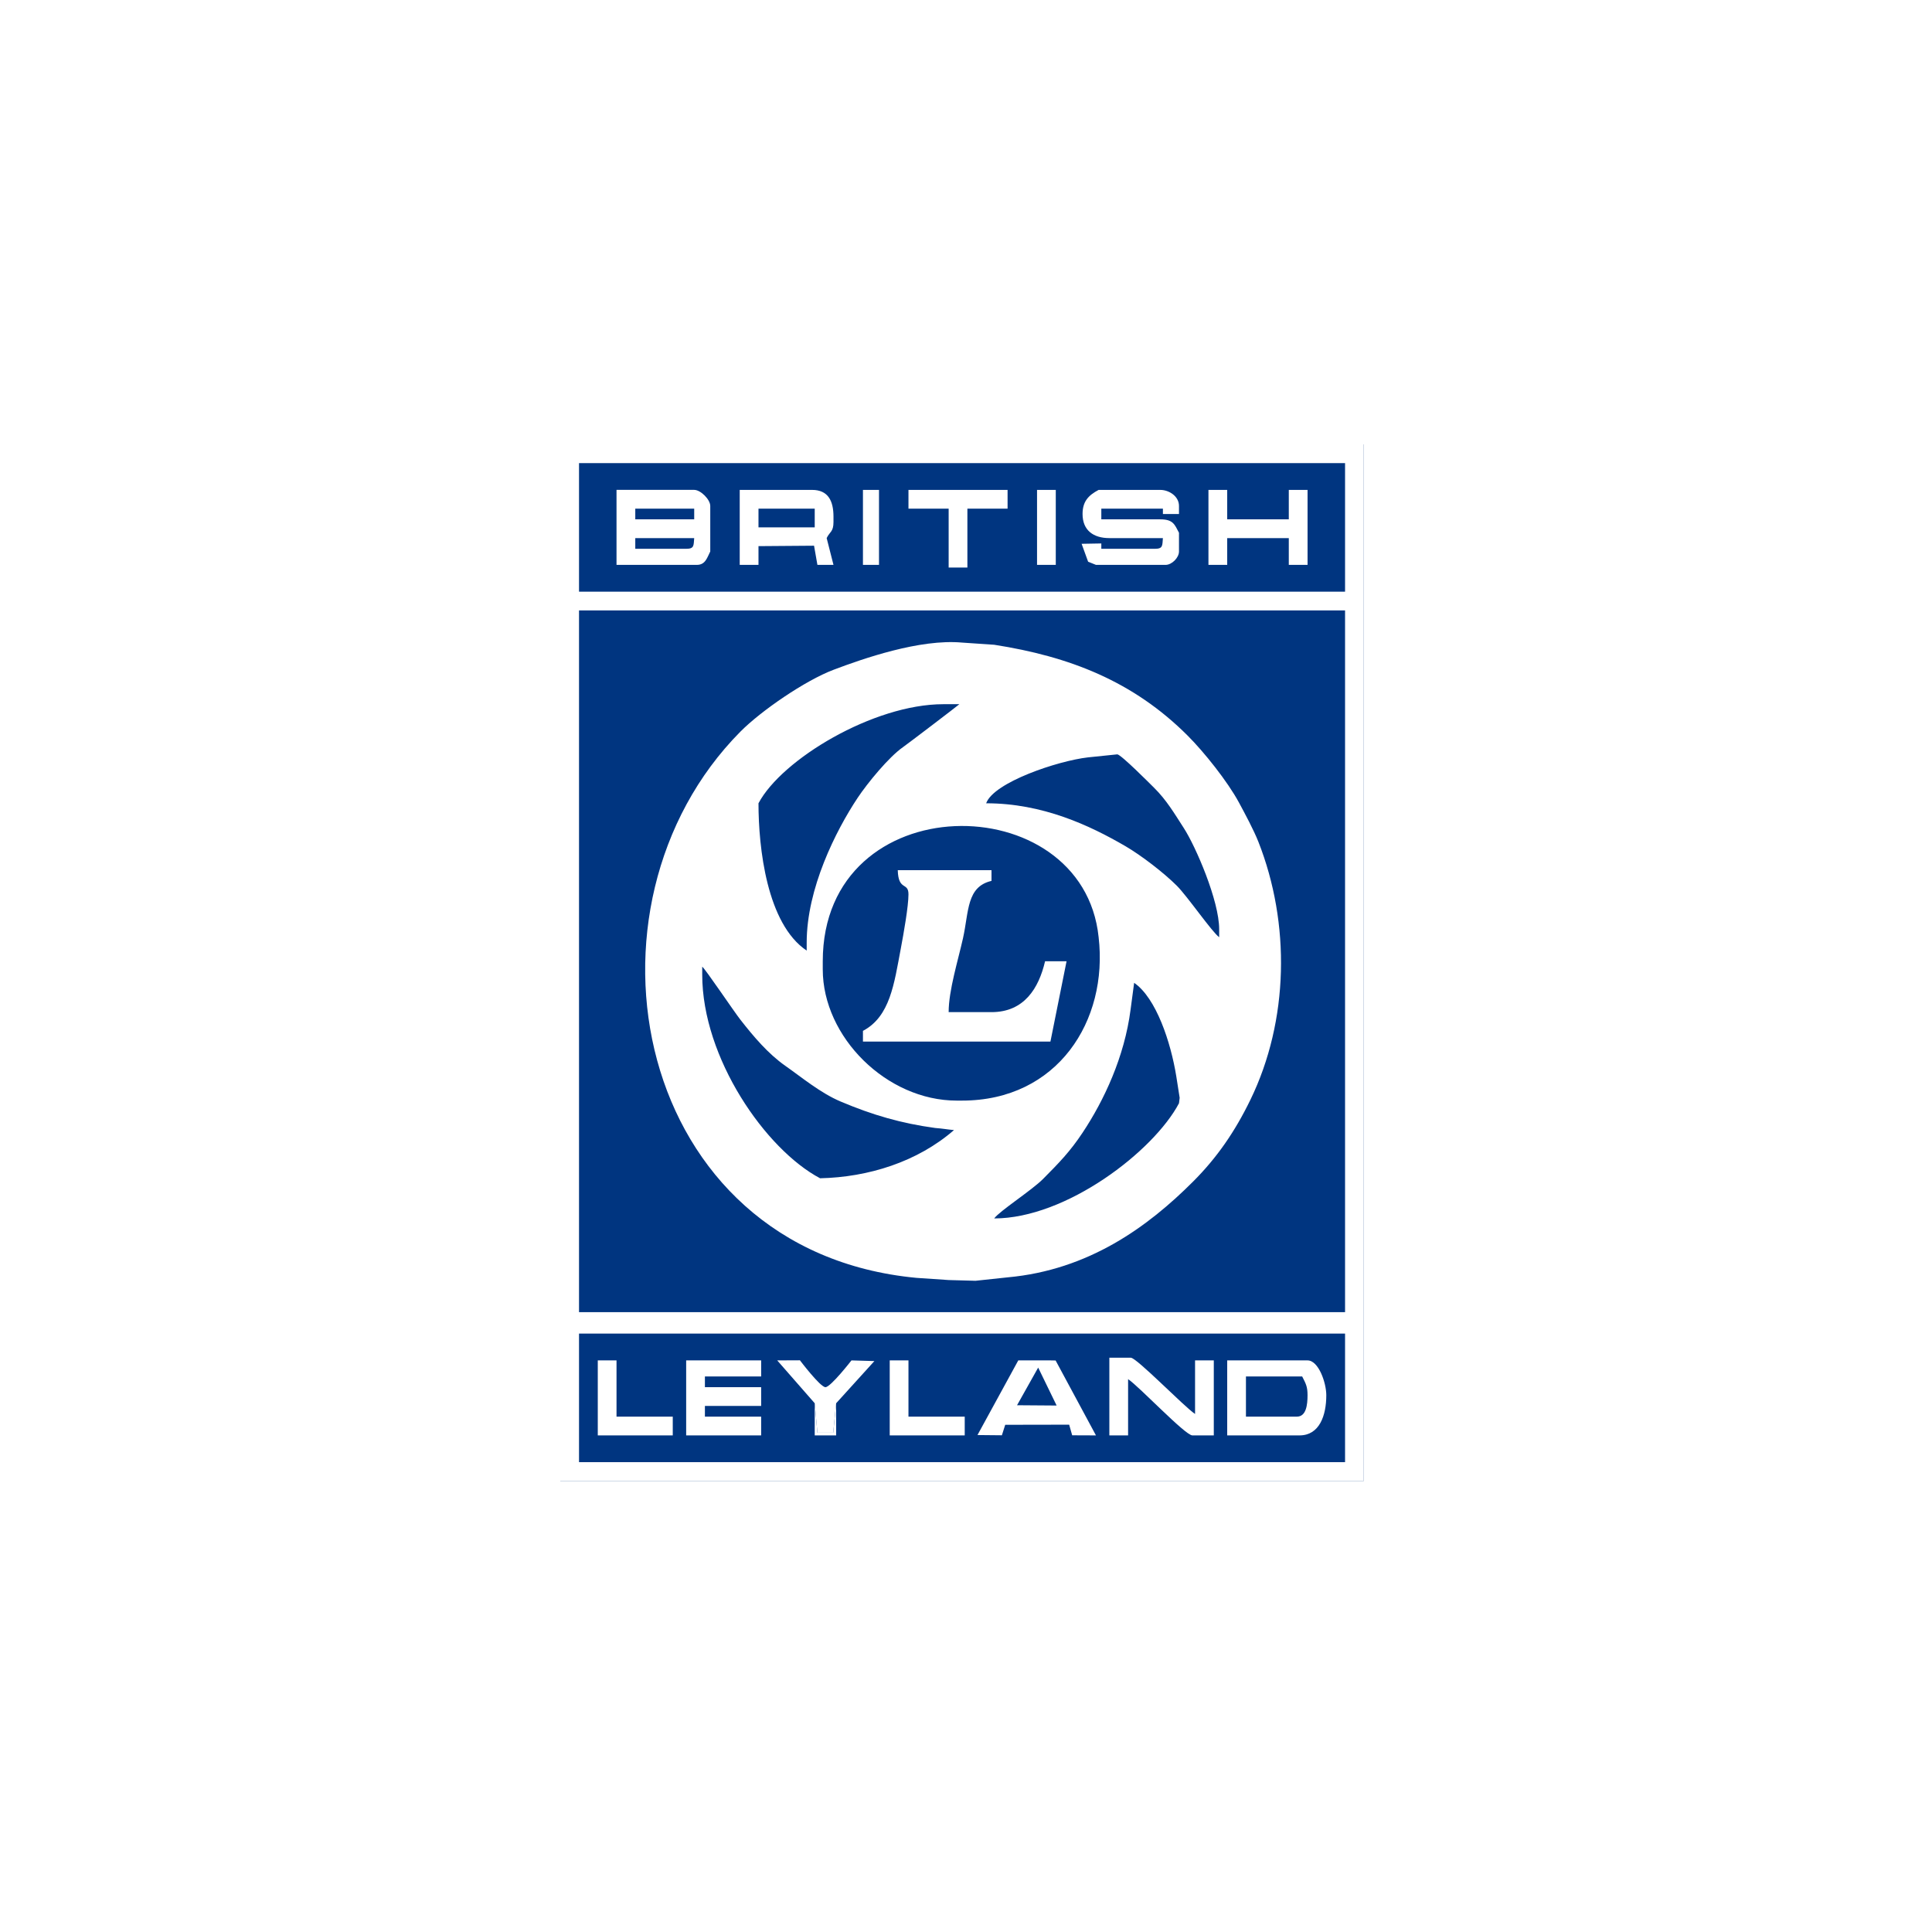 <svg width="100" height="100" viewBox="0 0 100 100" fill="none" xmlns="http://www.w3.org/2000/svg">
<rect width="100" height="100" fill="white"/>
<path fill-rule="evenodd" clip-rule="evenodd" d="M29 76.651H70.59V23H29V76.651Z" fill="#003580"/>
<path fill-rule="evenodd" clip-rule="evenodd" d="M47.022 26.327H49.102V29.377H50.072V26.327H52.152V25.357H47.022V26.327ZM35.516 28.406H32.882V27.852H35.932C35.899 28.243 35.935 28.406 35.516 28.406ZM35.932 26.327V26.881H32.882V26.327H35.932ZM31.911 29.238H36.07C36.522 29.238 36.605 28.845 36.763 28.545V26.188C36.763 25.854 36.266 25.356 35.932 25.356H31.911V29.238V29.238ZM39.259 26.327H42.17V27.297H39.259V26.327ZM42.135 28.246L42.309 29.238H43.141L42.788 27.851C42.948 27.518 43.141 27.533 43.141 27.02V26.743C43.141 25.916 42.858 25.357 42.032 25.357H38.288V29.238H39.259V28.268L42.135 28.246L42.135 28.246ZM44.666 29.238H45.497V25.357H44.666V29.238ZM53.677 29.238H54.647V25.357H53.677V29.238ZM56.033 26.604C56.033 27.454 56.598 27.852 57.42 27.852H60.192C60.16 28.243 60.196 28.406 59.777 28.406H57.004V28.129L55.984 28.147L56.321 29.074L56.727 29.238H60.331C60.654 29.238 61.024 28.868 61.024 28.545V27.575C60.797 27.145 60.722 26.881 60.054 26.881H57.004V26.327H60.192V26.604H61.024V26.188C61.024 25.678 60.501 25.357 60.054 25.357H56.865C56.323 25.643 56.033 25.969 56.033 26.604ZM62.549 29.238H63.52V27.852H66.708V29.238H67.679V25.357H66.708V26.881H63.52V25.357H62.549V29.238Z" fill="white"/>
<path fill-rule="evenodd" clip-rule="evenodd" d="M29.97 69.026H69.62V75.681H29.97V69.026ZM29.97 31.595H69.62V67.917H29.97V31.595ZM29.97 23.971H69.62V30.625H29.97V23.971ZM29 76.651H70.59V23H29V76.651Z" fill="white"/>
<path fill-rule="evenodd" clip-rule="evenodd" d="M51.32 45.595V45.04H46.468C46.498 46.132 47.022 45.638 47.022 46.288C47.022 46.911 46.777 48.292 46.623 49.11C46.279 50.923 46.073 52.613 44.666 53.358V53.913H54.37L55.205 49.754L54.093 49.754C53.766 51.154 53.009 52.388 51.32 52.388H49.102C49.102 51.265 49.592 49.698 49.846 48.557C50.153 47.174 50.024 45.896 51.32 45.595Z" fill="white"/>
<path fill-rule="evenodd" clip-rule="evenodd" d="M58.703 50.871C59.843 51.654 60.602 53.946 60.886 55.719L61.059 56.822L61.024 57.105C59.71 59.589 55.193 63.066 51.459 63.066C51.746 62.674 53.405 61.61 53.989 61.022C54.817 60.188 55.382 59.61 56.033 58.63C57.145 56.958 58.204 54.701 58.519 52.252L58.703 50.871ZM42.447 60.987C39.623 59.492 36.347 54.762 36.347 50.451V50.035C36.507 50.152 37.975 52.334 38.32 52.776C39.005 53.653 39.758 54.543 40.645 55.165C41.491 55.758 42.464 56.572 43.509 57.014C45.176 57.72 46.662 58.146 48.404 58.384C48.831 58.416 49.016 58.461 49.379 58.492C47.477 60.145 44.937 60.932 42.447 60.987ZM56.865 48.51C57.369 52.841 54.734 56.967 49.795 56.967H49.518C45.902 56.967 42.586 53.685 42.586 50.174V49.758C42.586 40.626 56.054 40.646 56.865 48.51ZM57.832 39.045C58.032 39.063 59.503 40.544 59.742 40.781C60.381 41.415 60.773 42.085 61.271 42.856C61.893 43.818 63.104 46.623 63.104 48.094V48.51C62.728 48.235 61.455 46.387 60.914 45.847C60.244 45.177 59.075 44.277 58.251 43.797C56.397 42.719 53.964 41.578 51.043 41.578C51.436 40.491 54.747 39.383 56.309 39.202L57.832 39.045H57.832ZM39.259 41.578C40.461 39.306 45.208 36.449 48.825 36.449H49.656C49.629 36.486 46.976 38.507 46.745 38.667C46.008 39.179 44.903 40.527 44.388 41.301C43.257 43.004 41.754 45.996 41.754 48.787V49.203C39.692 47.822 39.259 43.885 39.259 41.578ZM47.436 66.142L49.102 66.255L50.492 66.293L52.152 66.116C56.354 65.735 59.414 63.499 61.752 61.16C62.983 59.93 63.916 58.582 64.722 56.922C66.714 52.824 66.798 47.795 65.133 43.569C64.892 42.959 64.445 42.127 64.123 41.53C63.536 40.444 62.318 38.92 61.475 38.078C58.646 35.249 55.343 33.979 51.461 33.373L49.795 33.26C47.606 33.062 44.664 34.094 43.156 34.663C41.668 35.224 39.389 36.795 38.323 37.87C29.353 46.921 32.762 64.756 47.436 66.142ZM36.486 71.246H39.397V70.414H35.516V74.296H39.397V73.325H36.486V72.771H39.397V71.8H36.486V71.246ZM42.17 72.632L42.309 74.157L43.127 74.157L43.279 72.632L45.258 70.449L44.072 70.414C44.072 70.414 42.995 71.8 42.725 71.8C42.455 71.8 41.404 70.409 41.404 70.409L40.229 70.414L42.17 72.632ZM46.052 74.296H49.934V73.325H47.022V70.414H46.052V74.296ZM53.736 70.786L54.691 72.75L52.642 72.735L53.736 70.786ZM52.03 73.747L55.34 73.741L55.496 74.291L56.727 74.296L54.639 70.419L54.37 70.414H52.706L50.594 74.278L51.857 74.29L52.03 73.747ZM58.39 71.384C58.978 71.778 61.349 74.296 61.717 74.296H62.826V70.414H61.856V73.187C61.274 72.797 58.837 70.275 58.529 70.275H57.42V74.296H58.39V71.384ZM64.49 71.246H67.401C67.605 71.639 67.678 71.794 67.678 72.216C67.678 72.71 67.611 73.325 67.124 73.325H64.49V71.246ZM67.263 74.296C68.293 74.296 68.649 73.269 68.649 72.216C68.649 71.578 68.252 70.414 67.678 70.414H63.52V74.296H67.263ZM30.941 74.296H34.822V73.325H31.911V70.414H30.941V74.296Z" fill="white"/>
<path fill-rule="evenodd" clip-rule="evenodd" d="M43.279 72.632L43.127 74.156L42.309 74.157L42.17 72.632V74.296H43.279V72.632Z" fill="white"/>
</svg>
